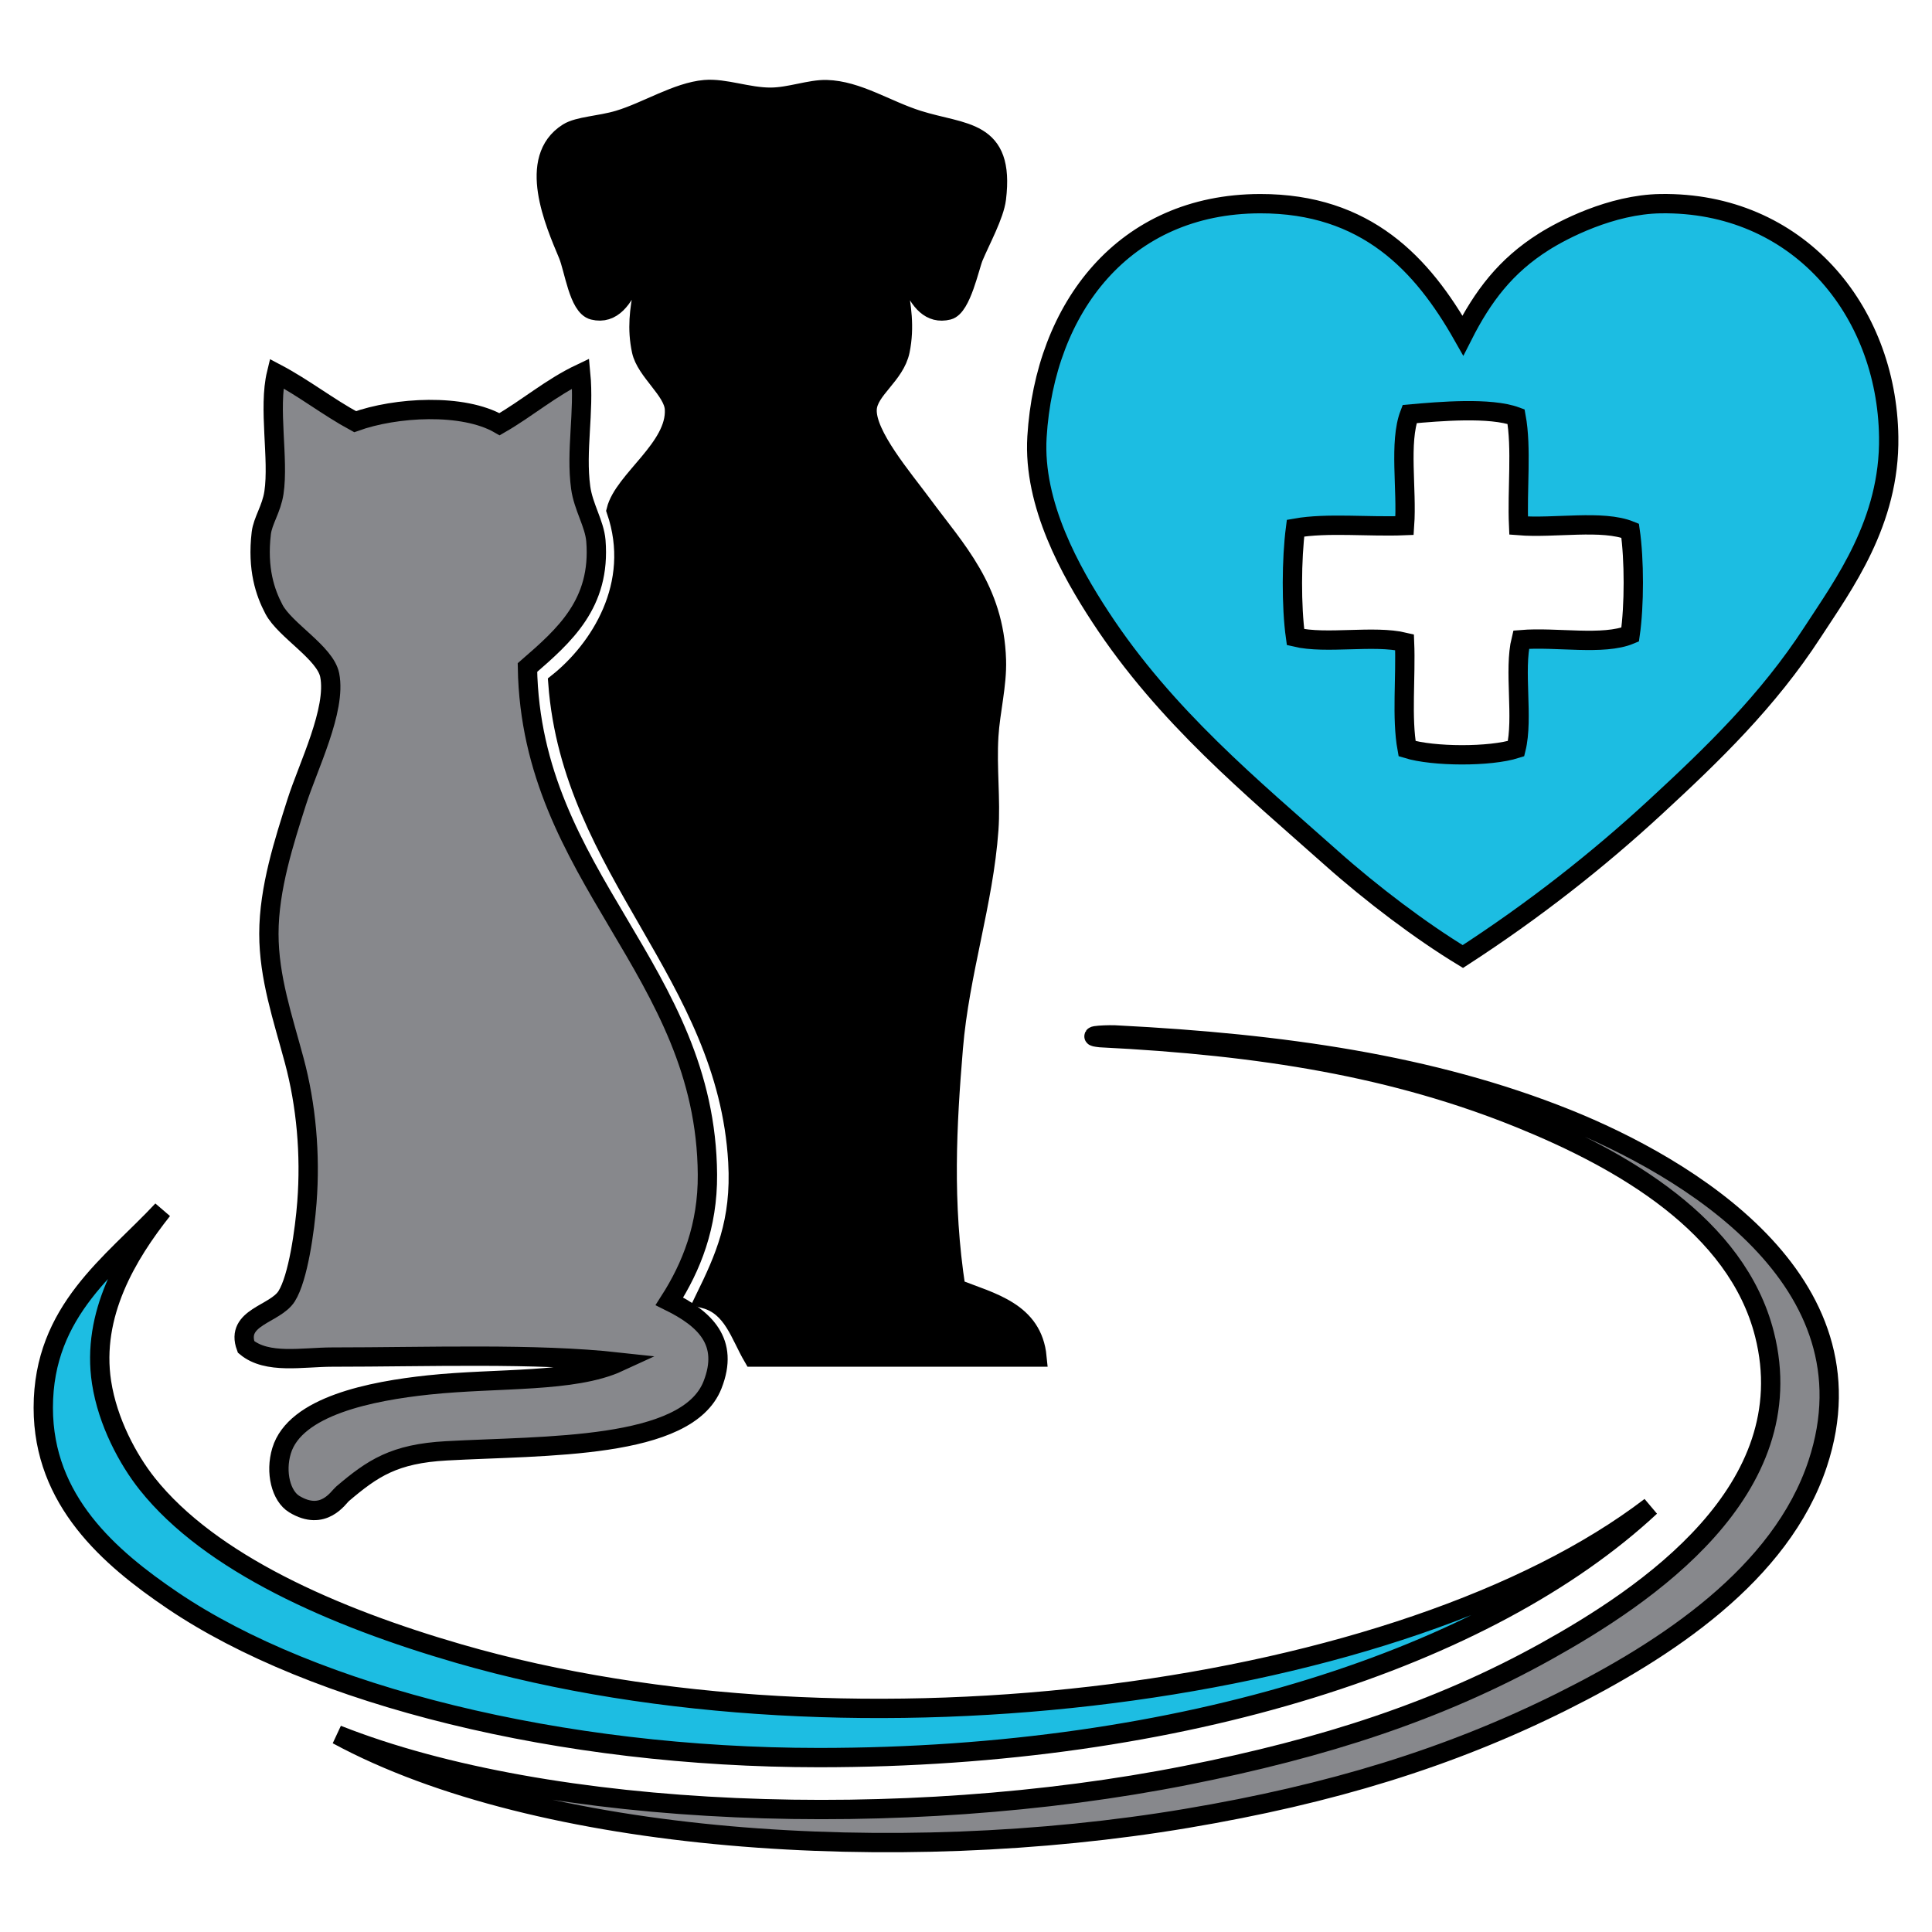 <?xml version="1.0" encoding="utf-8"?>
<!-- Generator: Adobe Illustrator 15.1.0, SVG Export Plug-In . SVG Version: 6.00 Build 0)  -->
<svg version="1.1" id="Layer_1" xmlns="http://www.w3.org/2000/svg" xmlns:xlink="http://www.w3.org/1999/xlink" x="0px" y="0px"
	 width="70" height="70" viewBox="0 0 200 200" enable-background="new 0 0 200 200" xml:space="preserve">
<g>
	<path stroke="#000000" stroke-width="2" stroke-miterlimit="10" d="M92.389,23.446c-0.677,3.848,1.799,7.957,0.788,12.857
		c-0.523,2.535-3.287,4.022-3.412,6.036c-0.166,2.677,3.738,7.208,5.774,9.972c3.371,4.578,7.381,8.646,7.609,16.007
		c0.08,2.606-0.625,5.263-0.789,7.872c-0.203,3.311,0.226,6.602,0,9.71c-0.539,7.547-3.027,14.827-3.672,22.567
		c-0.664,7.986-1.112,16.037,0.263,24.932c3.714,1.447,7.938,2.384,8.397,7.086c-9.798,0-19.594,0-29.391,0
		c-1.354-2.321-2.094-5.256-4.987-6.037c2.027-4.163,3.768-7.934,3.413-14.17c-1.113-19.485-17.181-30.11-18.633-49.596
		c4.245-3.377,8.693-10.115,6.035-17.844c0.774-3.141,6.267-6.477,6.035-10.497c-0.11-1.937-2.958-3.926-3.411-6.036
		c-0.981-4.566,1.112-7.844,1.05-12.857c-1.383,1.789-2.11,9.644-6.037,8.66c-1.522-0.382-1.988-4.258-2.624-5.774
		c-1.37-3.267-4.283-9.902,0-12.595c1.093-0.687,3.307-0.731,5.249-1.313c2.904-0.869,6.055-2.901,8.921-3.149
		c2.052-0.177,4.445,0.798,6.823,0.788c1.965-0.009,4.078-0.834,5.773-0.788c3.206,0.088,6.165,2.111,9.447,3.149
		c4.743,1.5,9.016,0.889,8.135,8.135c-0.207,1.703-1.644,4.323-2.362,6.036c-0.405,0.969-1.264,5.17-2.623,5.511
		C94.455,33.036,93.705,26.448,92.389,23.446z"/>
	<path fill="#87888C" stroke="#000000" stroke-width="2" stroke-miterlimit="10" d="M28.623,38.666
		c2.862,1.512,5.298,3.449,8.134,4.986c4.185-1.512,11.172-1.931,14.958,0.262c2.889-1.659,5.311-3.785,8.397-5.248
		c0.387,4.04-0.519,7.976,0,11.809c0.27,1.996,1.434,3.753,1.575,5.51c0.521,6.507-3.254,9.795-7.086,13.121
		c0.376,21.772,18.483,31.271,18.632,52.484c0.038,5.323-1.653,9.559-3.937,13.121c3.655,1.807,6.228,4.178,4.461,8.659
		c-2.645,6.709-17.326,6.256-27.554,6.821c-5.399,0.3-7.616,1.789-10.758,4.461c-0.416,0.354-1.961,2.891-4.986,1.052
		c-1.36-0.828-1.987-3.274-1.313-5.513c1.403-4.646,9.296-6.192,15.22-6.821c7.172-0.761,14.996-0.2,19.682-2.362
		c-8.613-0.949-19.768-0.523-29.653-0.523c-3.077,0-6.737,0.771-8.922-1.051c-1.147-3.104,3-3.354,4.199-5.248
		c1.192-1.884,1.879-6.849,2.099-9.709c0.384-4.974-0.072-10.078-1.312-14.694c-1.178-4.39-2.624-8.582-2.624-13.122
		c0-4.708,1.595-9.587,2.885-13.646c1.167-3.667,4.121-9.531,3.412-13.121c-0.459-2.322-4.621-4.633-5.773-6.822
		c-0.908-1.724-1.748-4.162-1.312-7.873c0.151-1.285,1.058-2.509,1.312-4.199C28.882,47.51,27.757,42.239,28.623,38.666z"/>
	<path fill="#1CBDE2" stroke="#000000" stroke-width="2" stroke-miterlimit="10" d="M151.434,99.021
		c-4.342-2.636-9.43-6.479-13.647-10.234c-8.118-7.228-17.117-14.589-23.88-24.929c-3.033-4.64-6.986-11.629-6.559-18.631
		c0.814-13.363,8.996-24.116,23.092-24.143c10.996-0.02,16.805,6.257,20.994,13.646c2.063-4.071,4.43-7.21,8.396-9.709
		c1.955-1.233,6.955-3.858,12.071-3.937c14.14-0.218,23.423,10.96,23.617,24.143c0.131,8.831-4.688,15.304-7.873,20.205
		c-4.633,7.129-10.332,12.628-16.27,18.107C165.348,89.103,158.736,94.285,151.434,99.021z M145.921,42.865
		c-1.112,2.909-0.255,7.792-0.522,11.546c-3.697,0.152-8.02-0.32-11.287,0.262c-0.414,3.186-0.446,8.103,0,11.283
		c3.182,0.758,8.115-0.239,11.287,0.525c0.149,3.609-0.319,7.84,0.262,11.021c2.708,0.833,8.58,0.863,11.283,0
		c0.777-3.16-0.254-8.126,0.523-11.284c3.635-0.303,8.508,0.635,11.285-0.525c0.436-2.994,0.436-7.764,0-10.758
		c-2.861-1.163-7.828-0.221-11.547-0.525c-0.166-3.682,0.34-8.036-0.262-11.284C154.27,42.135,149.02,42.587,145.921,42.865z"/>
	<path fill="#87888C" stroke="#000000" stroke-width="2" stroke-miterlimit="10" d="M34.92,179.583
		c22.045,8.724,58.639,10.001,87.91,4.196c14.188-2.812,26.102-6.645,37.262-12.855c10.262-5.712,26.663-16.645,22.567-32.803
		c-2.865-11.303-14.772-18.066-25.192-22.307c-13.051-5.307-26.855-7.568-43.563-8.396c-1.991-0.221,1.113-0.343,1.839-0.265
		c16.866,0.863,32.427,3.033,46.448,8.66c12.302,4.938,32.248,16.713,25.979,35.689c-3.785,11.456-15.712,19.289-26.505,24.668
		c-11.604,5.78-23.853,9.549-38.836,12.069C92.897,193.279,55.777,190.876,34.92,179.583z"/>
	<path fill="#1DBDE2" stroke="#000000" stroke-width="2" stroke-miterlimit="10" d="M16.814,125.264
		c-3.629,4.582-7.383,10.786-6.299,17.844c0.63,4.101,2.745,8.009,4.724,10.498c6.513,8.189,19.255,13.81,32.277,17.58
		c41.107,11.907,97.935,4.211,123.335-15.22c-16.752,15.595-48.326,25.979-86.073,25.979c-26.696,0-52.347-6.408-66.916-16.271
		C11.33,161.252,4.48,155.35,4.48,145.732C4.48,135.602,11.61,130.85,16.814,125.264z"/>
</g>
</svg>
